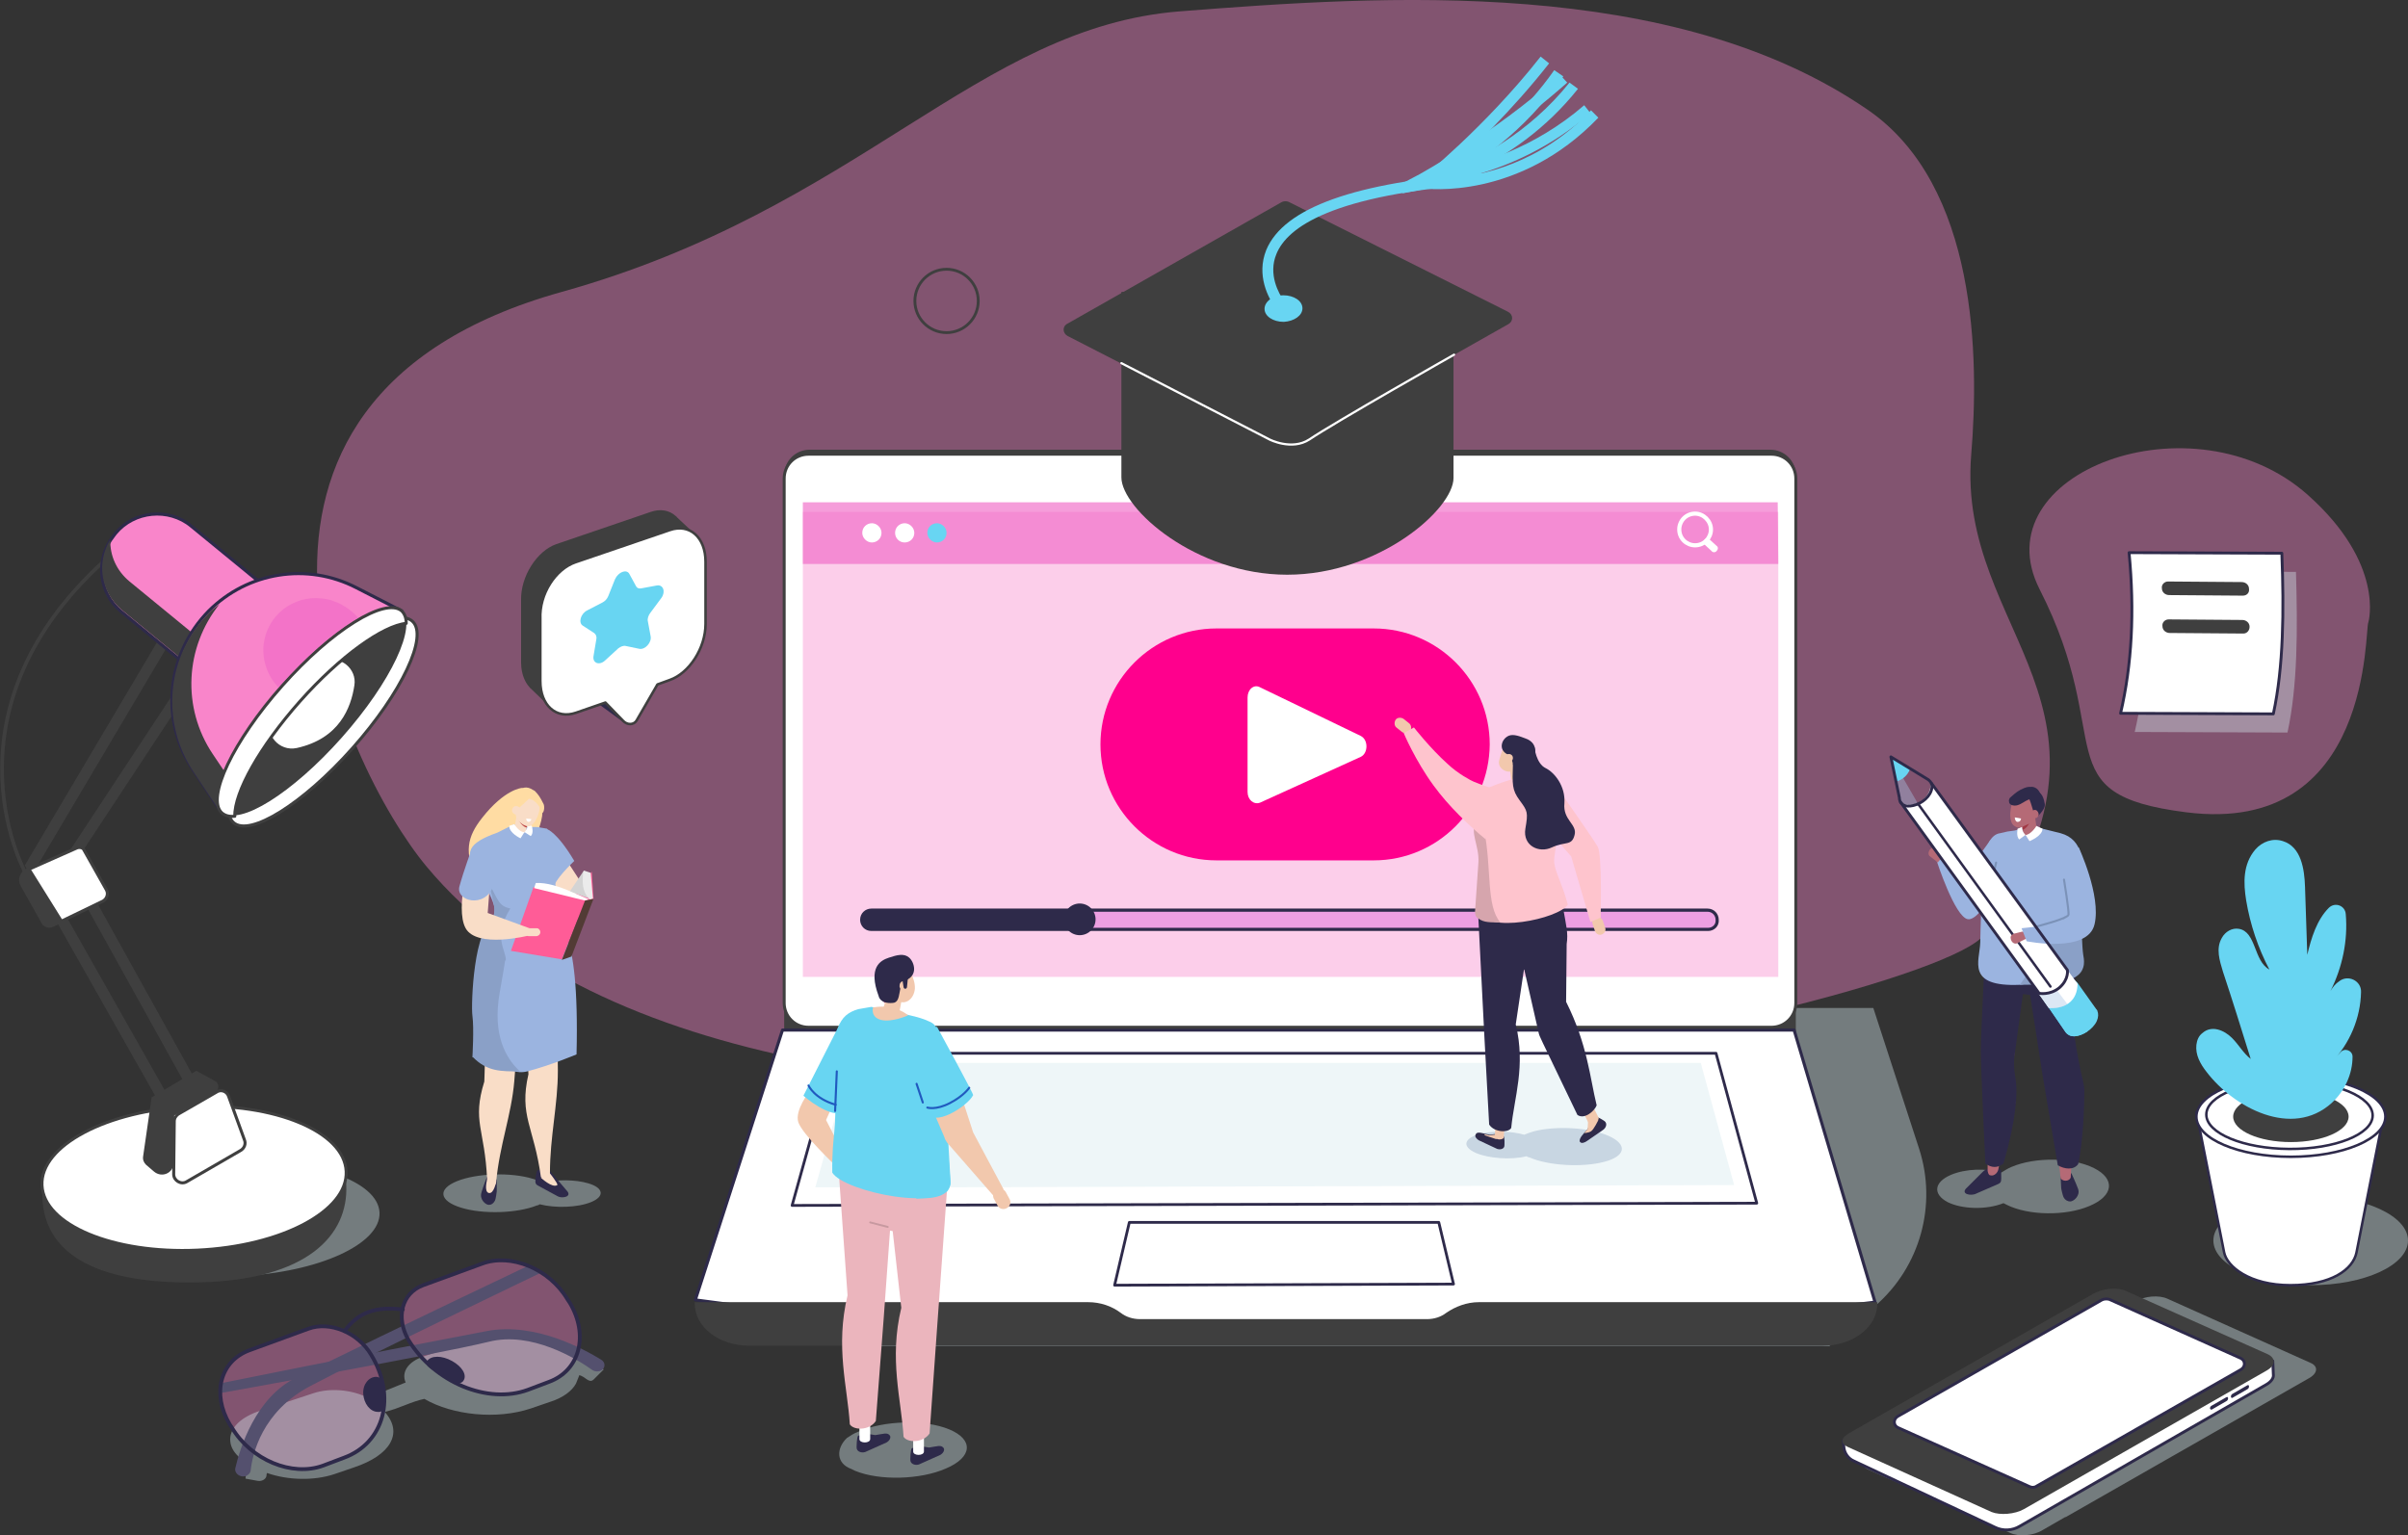 <?xml version="1.0" encoding="utf-8"?>
<!-- Generator: Adobe Illustrator 27.0.1, SVG Export Plug-In . SVG Version: 6.00 Build 0)  -->
<svg version="1.1" id="Calque_1" xmlns="http://www.w3.org/2000/svg" xmlns:xlink="http://www.w3.org/1999/xlink" x="0px" y="0px"
	 viewBox="0 0 425.6 271.4" style="enable-background:new 0 0 425.6 271.4;" xml:space="preserve">
<rect x="0" y="0" width="425.6" height="271.4" fill="#333333" stroke="none"/>
<style type="text/css">
	.st0{opacity:0.4;fill:#F985CA;enable-background:new    ;}
	.st1{fill:#F9DDC7;}
	.st2{fill:#FFDCA3;}
	.st3{opacity:0.4;fill:#D6E9ED;enable-background:new    ;}
	.st4{fill:#2E2A4A;}
	.st5{fill:#9BB4E0;}
	.st6{fill:#8AA0C7;}
	.st7{fill:#BA4141;}
	.st8{fill:#FFFFFF;}
	.st9{fill:#FF5C97;}
	.st10{fill:#D4D4D4;}
	.st11{fill:#EBEBEB;}
	.st12{fill:#523B35;}
	.st13{fill:#FFFFFF;stroke:#2E2A4A;stroke-width:0.505;stroke-linecap:round;stroke-linejoin:round;stroke-miterlimit:10;}
	.st14{fill:#3F3F3F;}
	.st15{fill:#FFFFFF;stroke:#3F3F3F;stroke-width:0.514;stroke-linecap:round;stroke-linejoin:round;stroke-miterlimit:9.999;}
	.st16{fill:none;stroke:#3F3F3F;stroke-width:0.648;stroke-miterlimit:10;}
	.st17{fill:#FFFFFF;stroke:#3F3F3F;stroke-width:0.536;stroke-linecap:round;stroke-linejoin:round;stroke-miterlimit:10;}
	.st18{fill:none;stroke:#3F3F3F;stroke-width:1.944;stroke-miterlimit:10;}
	.st19{fill:#F985CA;stroke:#2E2A4A;stroke-width:0.56;stroke-linecap:round;stroke-linejoin:round;stroke-miterlimit:10;}
	.st20{fill:#FFFFFF;stroke:#3F3F3F;stroke-width:0.536;stroke-linecap:round;stroke-linejoin:round;stroke-miterlimit:10;}
	.st21{opacity:0.66;fill:#EF6AC7;enable-background:new    ;}
	.st22{fill:#FFFFFF;stroke:#2E2A4A;stroke-width:0.542;stroke-linecap:round;stroke-linejoin:round;stroke-miterlimit:10;}
	.st23{fill:#FFFFFF;stroke:#3F3F3F;stroke-width:0.523;stroke-linecap:round;stroke-linejoin:round;stroke-miterlimit:10;}
	.st24{fill:#FFFFFF;stroke:#2E2A4A;stroke-width:0.49;stroke-linecap:round;stroke-linejoin:round;stroke-miterlimit:10;}
	.st25{fill:none;stroke:#FFFFFF;stroke-width:0.734;stroke-miterlimit:10;}
	.st26{fill:#68D5F2;}
	.st27{fill:#FF008D;}
	.st28{fill:#ED9FE2;stroke:#2E2A4A;stroke-width:0.56;stroke-linecap:round;stroke-linejoin:round;stroke-miterlimit:10;}
	.st29{fill:#FFFFFF;stroke:#2E2A4A;stroke-width:0.509;stroke-linecap:round;stroke-linejoin:round;stroke-miterlimit:10;}
	.st30{fill:#FFFFFF;stroke:#2E2A4A;stroke-width:0.51;stroke-linecap:round;stroke-linejoin:round;stroke-miterlimit:10;}
	.st31{fill:none;stroke:#3F3F3F;stroke-width:0.501;stroke-linecap:round;stroke-linejoin:round;stroke-miterlimit:10;}
	.st32{fill:#FFFFFF;stroke:#3F3F3F;stroke-width:0.451;stroke-linecap:round;stroke-linejoin:round;stroke-miterlimit:10;}
	.st33{fill:#EBB5BD;}
	.st34{fill:#F2C8AD;}
	.st35{fill:#DE4B7A;}
	.st36{fill:none;stroke:#205ABF;stroke-width:0.367;stroke-linecap:round;stroke-linejoin:round;stroke-miterlimit:10;}
	.st37{opacity:0.4;fill:#8EA6C2;enable-background:new    ;}
	.st38{fill:#FEC4CD;}
	.st39{fill:#D6A5AD;}
	.st40{fill:#B56A76;}
	.st41{fill:#A13844;}
	.st42{fill:none;stroke:#7B92B8;stroke-width:0.367;stroke-linecap:round;stroke-linejoin:round;stroke-miterlimit:10;}
	.st43{opacity:0.4;fill:#A8C4E5;enable-background:new    ;}
	.st44{fill:none;stroke:#2E2A4A;stroke-width:0.505;stroke-linecap:round;stroke-linejoin:round;stroke-miterlimit:10;}
	.st45{fill:#FFFFFF;stroke:#2E2A4A;stroke-width:0.441;stroke-linecap:round;stroke-linejoin:round;stroke-miterlimit:10;}
	.st46{fill:#FFFFFF;stroke:#2E2A4A;stroke-width:0.441;stroke-linecap:round;stroke-linejoin:round;stroke-miterlimit:10;}
	.st47{fill:#54506E;}
	.st48{fill:none;stroke:#2E2A4A;stroke-width:0.674;stroke-linecap:round;stroke-linejoin:round;stroke-miterlimit:10;}
	.st49{fill:none;stroke:#FFFFFF;stroke-width:0.391;stroke-linecap:round;stroke-linejoin:round;stroke-miterlimit:10;}
	.st50{fill:none;stroke:#2E2A4A;stroke-width:0.441;stroke-linecap:round;stroke-linejoin:round;stroke-miterlimit:10;}
	.st51{fill:none;stroke:#C799A0;stroke-width:0.337;stroke-linecap:round;stroke-linejoin:round;stroke-miterlimit:10;}
</style>
<g>
	<path class="st0" d="M418.6,110c-0.7,1,0.9,37.8-32.2,33.6c-25.3-3.2-12.2-12.5-25.9-39.4c-10.5-20.6,27.2-34.7,47.4-16.7
		C421.6,99.7,418.6,110,418.6,110z"/>
	<path class="st0" d="M75.4,153.2C60.6,135.4,30.7,70.7,99.3,51.6C152,36.9,172.7,4.8,208.6,2s87-6.3,121.5,17.4
		c19.5,13.4,19.7,44.1,18.3,61c-2.6,31.7,30.9,44.5,2.2,84.9C341.6,178,135.9,225.8,75.4,153.2z"/>
	<g>
		<path class="st1" d="M93.4,152.7c-1.8-1.8,0.2-3.1,0.2-3.1l3.8-0.7c1.4,0.8,3.3,4.1,5.1,6.8c0.6,0.6,0.3,2.5,1.1,2.5v2.7
			c-2.5,1-3.7-2.5-4.2-2.8C99.4,158.1,95.6,154.9,93.4,152.7z"/>
		<path class="st2" d="M92.2,139.3c0,0-3,0.2-7,5.3c-2.6,3.3-3.3,6.1-0.8,11.1c1.2,2.3,8.1-3.6,8.1-3.6s4.3-7,3.2-9.7
			C94.8,139.8,92.2,139.3,92.2,139.3z"/>
		<path class="st3" d="M80.8,208.8c3.5-1.4,9.5-1.6,13.4-0.4c0.7,0.2,1.2,0.4,1.7,0.7c2.5-0.6,5.8-0.6,8.1,0.1
			c2.7,0.8,2.9,2.3,0.5,3.3s-6.4,1.1-9.1,0.4c-0.2,0.1-0.3,0.2-0.5,0.2c-3.5,1.4-9.5,1.6-13.4,0.4C77.6,212.3,77.3,210.2,80.8,208.8
			z"/>
		<path class="st4" d="M87.8,208.5v2.1c0,0.2-0.2,1.4-0.3,1.6c-0.3,0.6-0.7,0.8-1.1,0.8c-0.6,0-1.7-1-1.3-2.2c0.3-1.1,1-2.8,1-2.8
			C86.9,208.4,87.2,208.5,87.8,208.5z"/>
		<path class="st4" d="M100.1,210.4l-2.9-3.4c-0.4-0.2-1.3-0.3-1.9-0.2c-0.3,0.1-0.5,0.2-0.5,0.6l-0.1,0.6c-0.1,0.9-0.2,1.3,0.4,1.6
			l3.5,1.9C99.3,211.9,101.3,211.6,100.1,210.4z"/>
		<path class="st1" d="M97.1,207.3c0,0,1.6,2,1.4,2.2c-0.9,0.6-2.9-1.3-2.9-1.3S96.7,207.2,97.1,207.3z"/>
		<path class="st1" d="M95.6,208.1c0.8,0,1.5,0.4,1.6-0.7c0-6.5,1.4-12,1.4-18.1c0-6.8-0.5-6.9-0.6-17.4l-6.3,1
			c1.2,7.5,1.7,17,1.7,17C91.7,197.3,94.4,199.2,95.6,208.1z"/>
		<path class="st1" d="M86.1,208.6c0.5,1.2,1.4,1.5,1.6,0.3c0.6-6.5,2.7-11.8,3.2-17.8c0.6-6.8,0.1-7,1-17.4l-6.4,0.4
			c0.5,7.6,0.1,17.1,0.1,17.1C83.4,198.3,85.7,199.5,86.1,208.6z"/>
		<path class="st5" d="M98.2,163.4c0,0,4.3-1,3.7,23c0,0-4.5,1.9-8.7,3c-3.9,1-6.5-3.6-9.7-2.5c0,0,2-4.6,1.7-6.7
			s-1.6-14.7,1.9-15.1C90.7,164.6,98.2,163.4,98.2,163.4z"/>
		<path class="st6" d="M83.5,186.8c0,0,0.3-5,0-7.2c-0.3-2.1,0.3-16.2,3.8-16.6c0.8-0.1,1.6,1.6,2.7,1.5c-0.2,2.1-0.7,5.5-1.7,11.1
			c-1.3,7.5,1.2,11.6,3.6,13.8C88.6,189.4,86.1,189.5,83.5,186.8z"/>
		<path class="st5" d="M95.5,146.3c-0.3-0.1-0.6-0.1-1-0.1c-1.5,0.1-3.6-0.5-3.8-0.4l-2.8,1.4c-5.4,1.9-5.5,3.5-4,6.3
			c0,0,3.3,5,3.5,7.1c0.1,1.8-1.4,4.7-1.7,5.3c-0.4,0.8,2.3,5.4,9.3,4.4c5.5-0.9,4.8-3.1,4.6-6.2c-0.1-1.9-1.5-7-1.5-8.5
			s1.1-2.7,0.2-5.1s-1.6-4-1.6-4L95.5,146.3z"/>
		<path class="st1" d="M92,147.3l0.1-0.1c0.4,0.1,0.8,0,0.9-0.4l0.4-2.5c0.1-0.4-0.2-0.9-0.7-1h-0.1c-0.4-0.1-1.1,0-1.2,0.5
			l-0.5,2.6C90.8,146.8,91.5,147.2,92,147.3z"/>
		<path class="st7" d="M93.2,145.6c0,0-1.1,0-1.8-1.1c0,0,0.7,1.6,1.7,1.8L93.2,145.6z"/>
		<path class="st6" d="M85.7,166c0.3-0.6,1.8-3.5,1.7-5.3c-0.1-1.2-0.7-3.4-1.2-5c1.8,3.3,1.9,4.5,4,4.9c-3.2,5.2-0.7,7.3-0.8,9.2
			C84,169.7,85.3,166.7,85.7,166z"/>
		<g>
			<g>
				<path class="st8" d="M93.3,145.8L94,146c0,0,0.4,1.3-0.2,1.8l-1.1-0.7C92.7,147.1,93.3,146.5,93.3,145.8z"/>
			</g>
		</g>
		<path class="st8" d="M92.7,147.1l-0.7,1.1c0,0-2-0.9-2-2.2l0.9-0.3C90.9,145.7,91.8,147.2,92.7,147.1z"/>
		<path class="st1" d="M87.7,208.9c0,0-0.4,2.2-1.3,2s-0.3-2.4-0.3-2.4L87.7,208.9z"/>
		<path class="st5" d="M96.7,146.6c0,0,1.7,0.4,4.8,5.6c0,0-3.9,3.7-3.5,4.7l-2.1-3.3L96.7,146.6z"/>
		<g>
			<polygon class="st9" points="97.8,163.6 98.3,167.4 104.9,158.9 104.6,154.1 			"/>
			<g>
				<g>
					<path class="st10" d="M103.2,153.9l-2.5,3.7l3.3,1.2c0,0-0.6-1.3-0.6-1.4C103.4,157.4,103.2,153.9,103.2,153.9z"/>
				</g>
			</g>
			<polygon class="st9" points="90.3,168.1 99.3,169.6 103.5,159 94.3,156.8 			"/>
			<g>
				<g>
					<path class="st8" d="M94.4,157l0.3-0.9c1.9-0.1,4.2,0.6,6.6,1.7c2.4,1,2.8,1.2,2.8,1.2l-0.7,0.2L94.4,157z"/>
				</g>
			</g>
			<g>
				<g>
					<path class="st11" d="M103,155.9c0-0.8,0-1.6,0.2-2l1.2,0.4l0.4,4.6l-0.6,0.1l0,0C103.4,158.2,103,157,103,155.9z"/>
				</g>
			</g>
			<polygon class="st12" points="103.4,159.2 104.9,158.9 101,169.1 99.3,169.7 			"/>
		</g>
		<path class="st1" d="M95.5,164.8L95.5,164.8c0,0.4-0.4,0.7-0.7,0.7h-1.3c-0.4,0-0.6-0.3-0.6-0.7l0,0c0-0.4,0.4-0.7,0.7-0.7h1.3
			C95.2,164.1,95.5,164.4,95.5,164.8z"/>
		<path class="st1" d="M83.3,150.7c0,0-3,9.8-1,13.4s11.1,1.3,11.1,1.3l0.2-1.3l-7.4-2.7l0.7-9.2L83.3,150.7z"/>
		<path class="st5" d="M83.4,150c0,0-1.5,4.1-2.2,6.7s4.5,4,6-0.1s0.8-5.4,0.8-5.4L83.4,150z"/>
		<path class="st1" d="M92.7,140.2c0.6-0.4,1.2-0.3,1.6,0.3c0.6,0,1.1,0.6,1.1,1.6c0.1,1.4-0.6,3.2-1.5,3.8c-0.4,0.3-0.8,0.2-1.2,0
			c-0.3-0.1-0.6-0.4-0.9-0.6c-0.9-0.9-0.6-1.6-0.6-2.5C91.1,141.4,91.7,140.9,92.7,140.2z"/>
		<path class="st2" d="M93.6,141.1c-0.9,0.9-3.1,2.8-3.3,3.1c0,0-1.8-0.7-0.3-3.1c1.9-2.9,3.4-0.4,3.4-0.4L93.6,141.1z"/>
		<path class="st2" d="M92.2,141c1.4,0.1,2.6,0.2,3.7,2.7c0.3-0.2,0.4-1.3,0.1-1.7c-0.5-1-0.8-1.5-1.5-2.2l-0.2-0.1
			c-1.2-0.8-2.1-0.6-3.1,0.5c-0.1,0.1-0.6,0.5-0.6,0.6l0.5,0.1C90.7,141.5,91.6,140.5,92.2,141z"/>
		<g>
			<g>
				<path class="st8" d="M93.4,145.3L93.4,145.3c0.2,0,0.5-0.2,0.5-0.5l-0.9-0.1C93,145,93.2,145.3,93.4,145.3z"/>
			</g>
		</g>
		<path class="st1" d="M90.6,142.9c-0.2,0.3-0.1,0.8,0.3,1c0.3,0.2,0.8,0.1,1-0.3c0.2-0.3,0.1-0.8-0.3-1S90.8,142.5,90.6,142.9z"/>
	</g>
	<path class="st3" d="M404.3,129.5l-27-0.1c2-8.6,2.5-18,1.5-28.4l27,0.1C406.1,111.4,406.1,121.2,404.3,129.5z"/>
	<path class="st13" d="M401.8,126.2l-27-0.1c2-8.6,2.5-18,1.5-28.4l27,0.1C403.7,108,403.6,117.9,401.8,126.2z"/>
	<path class="st14" d="M396.4,105.3l-13-0.1c-0.7,0-1.3-0.5-1.3-1.2l0,0c-0.1-0.6,0.4-1.2,1.1-1.2l13,0.1c0.7,0,1.3,0.5,1.3,1.2l0,0
		C397.6,104.8,397.1,105.3,396.4,105.3z"/>
	<path class="st14" d="M396.5,112l-13-0.1c-0.7,0-1.3-0.5-1.3-1.2l0,0c-0.1-0.6,0.4-1.2,1.1-1.2l13,0.1c0.7,0,1.3,0.5,1.3,1.2l0,0
		C397.6,111.5,397.1,112,396.5,112z"/>
	<g>
		
			<ellipse transform="matrix(0.999 -4.585957e-02 4.585957e-02 0.999 -9.838 2.147)" class="st3" cx="41.9" cy="215.5" rx="25.2" ry="10.1"/>
		<path class="st14" d="M7.5,211.9c0.4,8.8,8,15.2,27.6,14.8c19.3-0.4,26.5-8.4,26.1-17.2c-0.4-8.8-13.3-11.6-28.1-10.9
			C18.4,199.2,7.1,203,7.5,211.9z"/>
		
			<ellipse transform="matrix(0.999 -4.585720e-02 4.585720e-02 0.999 -9.515 1.79)" class="st15" cx="34.3" cy="208.3" rx="26.9" ry="12.7"/>
		<g>
			<path class="st16" d="M4.4,154.1c0,0-16.5-30.1,17.2-57.7"/>
			<path class="st17" d="M40.4,193.8l2.8,7.7c0.3,0.7,0,1.5-0.7,1.9l-9.5,5.5c-1,0.6-2.3-0.2-2.3-1.3l0.1-9.4c0-0.5,0.3-1,0.8-1.3
				l6.6-3.8C39,192.5,40.1,192.9,40.4,193.8z"/>
			<path class="st14" d="M38,191.1l-3.3-1.8l-7.9,4.7l-1.5,10.4c-0.1,0.6,0.1,1.1,0.5,1.5l1.4,1.2c1.4,1.2,3.5,0.3,3.5-1.6l0.1-8.3
				L38,193C38.8,192.7,38.8,191.5,38,191.1z"/>
			<polyline class="st18" points="40.9,108.8 12.1,152.5 34.3,192.5 			"/>
			<polyline class="st18" points="32.1,108.1 5.5,153 29.5,195.4 			"/>
			<path class="st19" d="M21.4,108.1l15,12.3c4,3.3,10.1,2.7,13.4-1.3l0.3-0.4c3.3-4,2.7-10.1-1.3-13.4L33.8,93
				c-4-3.3-10.1-2.7-13.4,1.3l-0.3,0.4C16.8,98.8,17.4,104.8,21.4,108.1z"/>
			<path class="st14" d="M51.6,113.4l-0.3,0.4c-3.3,4-9.3,4.6-13.4,1.3l-15-12.3c-2.3-1.9-3.5-4.6-3.4-7.4c-2.5,4-1.7,9.3,2,12.4
				l15,12.3c4,3.3,10.1,2.7,13.4-1.3l0.3-0.4c1.4-1.7,2.1-3.9,2.2-6C52.1,112.8,51.9,113.1,51.6,113.4z"/>
			<ellipse transform="matrix(0.664 -0.748 0.748 0.664 -76.297 85.459)" class="st20" cx="57" cy="127.7" rx="23.8" ry="7"/>
			<path class="st19" d="M39,143.4l-4.8-7.2c-6-8.8-4.8-20.6,2.7-28.2l0,0c6.9-6.9,17.4-8.6,26.1-4.1l8,4.1L39,143.4z"/>
			<path class="st14" d="M36.9,108.4L36.9,108.4c0.6-0.6,1.2-1.1,1.9-1.6c-6.1,7.6-6.7,18.3-1.2,26.5l4.7,7l-3.2,3.5l-4.8-7.2
				C28.3,127.7,29.4,115.9,36.9,108.4z"/>
			
				<ellipse transform="matrix(0.664 -0.748 0.748 0.664 -75.514 83.43)" class="st14" cx="55.1" cy="125.8" rx="23.8" ry="7"/>
			<path class="st17" d="M62.9,121.2c-0.6,4-2.7,9.6-10.4,11.3c-3.3,0.7-6.1-2.5-4.9-5.7c1.7-4.2,5.7-8.7,9.7-10.2
				C60.3,115.5,63.4,118.1,62.9,121.2z"/>
			<path class="st17" d="M49.9,121.2c8.7-9.8,18.2-15.7,21.1-13.2c0.5,0.5,0.8,1.2,0.8,2.2C67.7,110.6,60.1,116,53,124
				s-11.6,16.1-11.5,20.3c-1,0.1-1.7-0.1-2.3-0.6C36.4,141.1,41.2,131,49.9,121.2z"/>
			<path class="st17" d="M13.6,149.9l-8.8,3.9c-1,0.5-1.5,1.7-0.9,2.7l3.7,6.6c0.3,0.6,1.1,0.8,1.7,0.5l8.9-4.3c0.7-0.4,1-1.3,0.6-2
				l-4-7.1C14.7,149.9,14.1,149.7,13.6,149.9z"/>
			<path class="st14" d="M5.4,153.6l-1,0.5c-0.8,0.4-1,1.3-0.6,2.1l3.9,6.9c0.4,0.6,1.2,0.9,1.8,0.6l1.7-0.8L5.4,153.6z"/>
			<path class="st21" d="M63.3,109.2c-1.5-1.7-3.9-3.2-6.4-3.4c-5.1-0.6-9.7,3-10.3,8.1c-0.3,2.9,0.7,5.6,2.6,7.6
				C53.8,116.6,57.3,112.9,63.3,109.2z"/>
		</g>
	</g>
	<path class="st3" d="M331.5,230.8l-8.2,7.2H155.4L140,178.2h191.1l8.1,24.9C342.4,213,339.4,223.9,331.5,230.8z"/>
	<path class="st14" d="M312.9,189.4H143.1c-2.5,0-4.5-2-4.5-4.5V84c0-2.5,2-4.5,4.5-4.5h169.8c2.5,0,4.5,2,4.5,4.5v100.9
		C317.4,187.4,315.4,189.4,312.9,189.4z"/>
	<polygon class="st22" points="331.4,230.2 270.1,237.5 181.2,237.5 122.9,229.8 138.3,182.1 317.1,182.1 	"/>
	<path class="st23" d="M313.1,181.6H142.9c-2.4,0-4.3-1.9-4.3-4.3V84.6c0-2.4,1.9-4.3,4.3-4.3h170.2c2.4,0,4.3,1.9,4.3,4.3v92.7
		C317.4,179.7,315.5,181.6,313.1,181.6z"/>
	<rect x="141.9" y="90.5" class="st0" width="172.4" height="82.2"/>
	<polygon class="st21" points="314.3,99.7 141.9,99.7 141.9,88.8 314.2,88.8 	"/>
	<path class="st4" d="M229.7,85.3c0,0.9-0.8,1.6-1.7,1.6s-1.7-0.7-1.7-1.6c0-0.9,0.8-1.6,1.7-1.6S229.7,84.4,229.7,85.3z"/>
	<polygon class="st24" points="310.5,212.7 140,213.1 147.5,186.2 303.3,186.2 	"/>
	<polygon class="st3" points="306.5,209.5 300.6,187.9 277.7,187.9 173.2,187.9 150.3,187.9 144.1,209.9 167.1,209.9 167,209.9 	"/>
	<polygon class="st24" points="256.9,227 197,227.2 199.6,216.1 254.3,216.1 	"/>
	<path class="st14" d="M261.4,230.2c-2.2,0-4.2,0.8-5.8,1.9c-0.9,0.7-2.1,1.1-3.4,1.1h-50.7c-1.3,0-2.5-0.4-3.4-1.1
		c-1.6-1.2-3.6-1.9-5.8-1.9h-69.5v0.3c0,4.1,4.3,7.4,9.6,7.4h189.8c5.3,0,9.6-3.3,9.6-7.4v-0.3H261.4z"/>
	<g>
		<path class="st25" d="M302.4,93.6c0,1.5-1.2,2.8-2.8,2.8c-1.5,0-2.8-1.2-2.8-2.8c0-1.5,1.2-2.8,2.8-2.8
			C301.1,90.8,302.4,92.1,302.4,93.6z"/>
		<path class="st8" d="M303.4,97.4L303.4,97.4c-0.2,0.3-0.7,0.3-0.9,0l-1.2-1.1c-0.3-0.2-0.3-0.7,0-0.9l0,0c0.2-0.3,0.7-0.3,0.9,0
			l1.2,1.1C303.7,96.7,303.7,97.1,303.4,97.4z"/>
	</g>
	<path class="st8" d="M155.8,94.2c0,1-0.8,1.7-1.7,1.7s-1.7-0.8-1.7-1.7c0-1,0.8-1.7,1.7-1.7S155.8,93.3,155.8,94.2z"/>
	<path class="st8" d="M161.6,94.2c0,1-0.8,1.7-1.7,1.7c-1,0-1.7-0.8-1.7-1.7c0-1,0.8-1.7,1.7-1.7S161.6,93.3,161.6,94.2z"/>
	<path class="st26" d="M167.3,94.2c0,1-0.8,1.7-1.7,1.7s-1.7-0.8-1.7-1.7c0-1,0.8-1.7,1.7-1.7S167.3,93.3,167.3,94.2z"/>
	<path class="st27" d="M242.8,152.1H215c-11.3,0-20.5-9.2-20.5-20.5l0,0c0-11.3,9.2-20.5,20.5-20.5h27.8c11.3,0,20.5,9.2,20.5,20.5
		l0,0C263.2,142.9,254.1,152.1,242.8,152.1z"/>
	<path class="st8" d="M220.5,140v-16.7c0-1.4,1.1-2.4,2.2-1.8l17.8,8.6c1.4,0.7,1.3,3.1,0,3.7l-17.8,8.1
		C221.6,142.3,220.5,141.4,220.5,140z"/>
	<path class="st28" d="M301.9,164.3H154c-1,0-1.7-0.8-1.7-1.7l0,0c0-1,0.8-1.7,1.7-1.7h147.8c1,0,1.7,0.8,1.7,1.7l0,0
		C303.6,163.6,302.8,164.3,301.9,164.3z"/>
	<path class="st4" d="M190.8,164.3H154c-1,0-1.7-0.8-1.7-1.7l0,0c0-1,0.8-1.7,1.7-1.7h36.8V164.3z"/>
	
		<ellipse transform="matrix(0.923 -0.385 0.385 0.923 -47.876 85.904)" class="st4" cx="190.8" cy="162.6" rx="2.8" ry="2.8"/>
	<g>
		<path class="st3" d="M408.3,240.9l-25.2-11.3c-1.5-0.7-4.1-0.5-5.7,0.5l-4,2.3c0,0,0,0-0.1,0l-42.9,24.5c-1.6,0.9-1.7,2.2-0.2,2.9
			l25.1,11.2c1.5,0.7,4.1,0.5,5.7-0.5l4-2.3c0,0,0,0,0.1,0l42.9-24.5C409.7,242.8,409.8,241.5,408.3,240.9z"/>
		<path class="st29" d="M398.6,240.9l-22.9-10.2c-1.5-0.7-4-0.5-5.7,0.5l-16,26.6l0.5,7.4c-2.3-1.5-5.2-3.3-5.5-3.4
			c-0.5-0.1-23.2-7.1-23.2-7.1l0.1,1.2c0.1,1,0.8,2,1.8,2.4l24.9,11.7c1.4,0.7,3.1,0.6,4.4-0.2l43.5-25c0.9-0.5,1.4-1.2,1.3-1.8
			l-0.1-2.4L398.6,240.9z"/>
		<path class="st14" d="M352,267.3l-25.4-11.5c-1.5-0.7-1.2-1.7,0.5-2.6l42.9-24.5c1.6-0.9,4.2-1.2,5.7-0.5l25.1,11.2
			c1.5,0.7,1.4,2-0.2,2.9l-42.9,24.5C356.1,267.7,353.5,267.9,352,267.3z"/>
		<path class="st4" d="M390.9,249.2l2.6-1.5c0.2-0.1,0.3-0.3,0.3-0.5l0,0c0-0.2-0.1-0.3-0.3-0.2l-2.6,1.5c-0.2,0.1-0.3,0.3-0.3,0.5
			l0,0C390.7,249.2,390.8,249.2,390.9,249.2z"/>
		<path class="st4" d="M394.6,247.1l2.6-1.5c0.2-0.1,0.3-0.3,0.3-0.5l0,0c0-0.2-0.1-0.3-0.3-0.2l-2.6,1.5c-0.2,0.1-0.3,0.3-0.3,0.5
			l0,0C394.3,247.1,394.5,247.2,394.6,247.1z"/>
		<path class="st30" d="M371.5,229.8l-36.1,20.6c-0.8,0.5-0.8,1.6,0.1,2l23.2,10.4c0.4,0.2,0.9,0.2,1.3-0.1l36.1-20.6
			c0.8-0.5,0.8-1.6-0.1-2l-23.2-10.4C372.4,229.6,371.9,229.6,371.5,229.8z"/>
	</g>
	<ellipse class="st31" cx="167.3" cy="53.2" rx="5.6" ry="5.6"/>
	<g>
		<path class="st14" d="M98.3,96.2l16.7-5.7c1.7-0.6,3.3-0.3,4.4,0.7l0,0l0,0c0.1,0.1,0.2,0.1,0.2,0.2l3.3,3.1l-1.6,1.9V107
			c0,4.3-2.9,8.7-6.3,9.9l-16.5,5.7l-1.7,2l-2.7-2.6l0,0c-1.2-1-2-2.7-2-4.9v-11C92,101.9,94.9,97.4,98.3,96.2z"/>
		<path class="st4" d="M99.2,122.8v-14c0-0.8,0.5-1.5,1.1-1.8l17.4-6c0.2-0.1,0.4-0.1,0.6,0l0,0l2.1,1.5l-1.6,4.7v8.8
			c0,0.8-0.5,1.5-1.1,1.8l-2.8,1l-4.8,8.8l-6.3-4.6l-0.8-0.1l-1.1,2.4l-2.1-1.5l0,0C99.4,123.7,99.2,123.3,99.2,122.8z"/>
		<path class="st32" d="M101.7,99.4l16.7-5.7c3.5-1.2,6.3,1.3,6.3,5.6v11c0,4.3-2.9,8.7-6.3,9.9l-2.2,0.8l-3.7,6.4
			c-0.5,0.8-1.7,0.8-2.4,0l-3.1-3.2l-5.2,1.8c-3.5,1.2-6.3-1.3-6.3-5.6v-11C95.3,105,98.2,100.6,101.7,99.4z"/>
		<path class="st26" d="M111.2,101.4l1.2,2.2c0.2,0.4,0.6,0.5,1,0.4l2.7-0.5c1.1-0.2,1.6,1.1,0.8,2.2l-2,2.7c-0.3,0.4-0.5,1-0.4,1.4
			l0.5,2.7c0.2,1.1-1,2.4-2,2.2l-2.4-0.5c-0.4-0.1-0.9,0.1-1.3,0.4l-2.4,2.2c-1,0.9-2.2,0.4-2-0.8l0.5-3c0.1-0.5-0.1-0.9-0.4-1.1
			l-2-1.3c-0.8-0.5-0.4-2.1,0.8-2.7l2.7-1.4c0.4-0.2,0.8-0.6,1-1.1l1.2-3C109.3,101.1,110.7,100.6,111.2,101.4z"/>
	</g>
	<g>
		<path class="st3" d="M167.8,252.7c-4.3-1.8-11.6-1.6-16.1,0.4c-0.8,0.3-1.4,0.7-2,1.1c-1.9,1.8-2,4.5,0.8,5.5
			c0.2,0.1,0.4,0.2,0.6,0.3c4.3,1.8,11.6,1.6,16.1-0.4C171.9,257.6,172.1,254.5,167.8,252.7z"/>
		<path class="st4" d="M152.8,253.4l1.9,0.3c1.4-0.2,2.1-0.5,2.5,0l0.1,0.1c0.2,0.4-0.1,0.9-0.6,1.2l-3.8,1.7
			c-0.7,0.2-1.5-0.1-1.5-0.8c0,0,0-2,0.3-2.1C152.5,253.7,152.2,253.6,152.8,253.4z"/>
		<path class="st8" d="M153.8,254.4c0,0.8-1.9,0.8-1.9,0v-2.7h1.9V254.4z"/>
		<path class="st33" d="M154.8,251.2c-1.1,1.7-3.9,1.7-4.6,0.6c-0.4-6.6-2.6-13.7-0.4-22.8l-1.7-23.8l10.2-1.5l-2.1,29.2
			L154.8,251.2z"/>
		<path class="st34" d="M147.5,205.9c0,0-5.7-5.4-6.4-7.5s2-5.5,2-5.5l4.3,2L146,198l3.5,6.8L147.5,205.9z"/>
		<polygon class="st33" points="152.1,216.6 161.4,218.3 162.3,209.8 153,208.2 		"/>
		<path class="st4" d="M162.3,255.6l1.9,0.3c1.4-0.2,2.1-0.5,2.5,0l0.1,0.1c0.2,0.4-0.1,0.9-0.6,1.2l-3.8,1.7
			c-0.7,0.2-1.5-0.1-1.5-0.8c0,0,0-2,0.3-2.1C162,255.9,161.7,255.8,162.3,255.6z"/>
		<path class="st8" d="M163.3,256.6c0,0.8-1.9,0.8-1.9,0v-2.7h1.9V256.6z"/>
		<path class="st33" d="M164.3,253.4c-1.1,1.7-3.9,1.7-4.6,0.6c-0.4-6.6-2.6-13.7-0.4-22.8l-3.1-27.6l11.5,2.3l-2.1,29.2
			L164.3,253.4z"/>
		<path class="st35" d="M159.3,175.5c0,2-1.1,2.9-2.5,2.1s-1.8-3.3-1.9-5.3c-0.1-0.9,0.5-2.8,1.9-1.9
			C158.1,171.2,159.3,173.5,159.3,175.5z"/>
		<path class="st34" d="M161.7,174.8c-0.2,2-1.9,3-3.2,2s-2.2-3.4-2-5.4s1.4-2.8,2.7-1.8C160.4,170.7,161.8,172.9,161.7,174.8z"/>
		<path class="st34" d="M156.8,180.6l-0.2-0.1c-0.6-0.2-1-1-0.7-1.6l1.2-3.8c0.2-0.7,0.9-1,1.5-0.8l0.2,0.1c0.6,0.2,1,1,0.7,1.6
			l-0.7,3.8C158.7,180.5,157.5,180.8,156.8,180.6z"/>
		<path class="st4" d="M155.3,176.1c0,0,0.2,1.4,2.5,1.2c1.7-0.1,0.7-3.3,2.3-4c2.2-0.9,1.5-3.2,0.6-4s-2.1-0.5-3.6,0
			S153.4,171,155.3,176.1z"/>
		<path class="st34" d="M160.6,174.3c0,0.5-0.4,0.8-0.9,0.8c-0.4,0-0.8-0.5-0.7-0.9c0-0.5,0.4-0.8,0.9-0.8
			C160.3,173.4,160.6,173.8,160.6,174.3z"/>
		<path class="st26" d="M147.1,207.3c-0.1-7,1-8.1,0.3-14.1c-0.6-11.5,0.9-13.8,4.3-14.8l2.3-0.4c0.7,0.1,1.4,0.4,2.2,0.6
			c3.1,0.6,6.1,1,8.3,2.1c2,1,1.2,3.7,1.4,6.3c1,7.4,1.8,18.5,2.1,22.2C167.3,214.5,149.2,210.7,147.1,207.3z"/>
		<path class="st26" d="M166.8,187.8l-1.7,2.2c-1.5,9.2,0,17.8-3.2,21.9c2.1-0.1,4,0,5.4-1.2c0.1,0,0.7-0.7,0.7-1.8L166.8,187.8z"/>
		<path class="st34" d="M154.3,178.1c0,0-0.5,1.7,1.4,2.2s4.8-0.8,4.8-0.8S158.3,177.4,154.3,178.1z"/>
		<path class="st4" d="M160,174.8L160,174.8c-0.1,0-0.3-0.1-0.3-0.3l-0.3-1.9c0-0.2,0.4,0,0.5,0l0,0c0.1,0,0.6-0.1,0.6,0l-0.2,1.9
			C160.3,174.6,160.2,174.8,160,174.8z"/>
		<path class="st34" d="M176.2,210.3L176.2,210.3c-0.6,0.3-0.8,0.9-0.6,1.5l0.7,1.3c0.3,0.6,1,0.8,1.6,0.5l0,0
			c0.6-0.3,0.8-0.9,0.6-1.5l-0.7-1.3C177.5,210.2,176.8,210,176.2,210.3z"/>
		<path class="st26" d="M148.5,180.9l-6.5,12.8c0,0,4.7,4.2,7.4,2.9c2.7-1.2,1.4-14.8,1.4-14.8L148.5,180.9z"/>
		<line class="st36" x1="147.6" y1="196.4" x2="147.9" y2="189.4"/>
		<path class="st36" d="M142.9,191.9c0,0,1,2.3,4.8,3.4"/>
		<path class="st34" d="M172,200.2l-3.9-12l-3.9,3.2l-1.2,0.5l3.9,9.1c0.1,0.4,0.3,0.7,0.5,1l8.2,9.4l1.8-1.1L172,200.2z"/>
		<path class="st26" d="M160.9,188.8l3,7.7c0.9,3,7.1-0.9,8.1-2.9c0.1-0.2-6.4-12.1-6.4-12.1S161.6,184.4,160.9,188.8z"/>
		<path class="st36" d="M163.9,195.8c0,0,1.5,0.5,4-0.8s3.4-2.7,3.4-2.7"/>
		<line class="st36" x1="163.1" y1="194.9" x2="162" y2="191.6"/>
	</g>
	<g>
		<g>
			<path class="st34" d="M249.2,129.3L249.2,129.3c-0.3,0.4-1,0.4-1.4,0.1l-1-0.8c-0.4-0.3-0.4-1-0.1-1.4l0,0c0.3-0.4,1-0.4,1.4-0.1
				l1,0.8C249.5,128.3,249.5,128.9,249.2,129.3z"/>
			<path class="st34" d="M282.1,162.2L282.1,162.2c0.5-0.2,1,0.1,1.2,0.6l0.4,1.2c0.2,0.5-0.1,1-0.6,1.2l0,0c-0.5,0.2-1-0.1-1.2-0.6
				l-0.4-1.2C281.3,162.9,281.6,162.4,282.1,162.2z"/>
			<path class="st37" d="M284.3,200.8c-3.4-1.5-9.4-1.8-13.2-0.8c-0.7,0.2-1.2,0.4-1.7,0.6c-2.4-0.7-5.8-0.7-8-0.1
				c-2.7,0.8-3,2.2-0.6,3.3c2.3,1,6.3,1.3,9,0.6c0.2,0.1,0.3,0.2,0.5,0.2c3.4,1.5,9.4,1.8,13.2,0.8
				C287.4,204.4,287.7,202.3,284.3,200.8z"/>
			<polygon class="st4" points="272.4,171 264.2,172.1 264.6,163.6 272.8,162.6 			"/>
			<path class="st4" d="M265,200.4l-1.7,0.2c-1.2-0.2-2-0.6-2.4-0.2l-0.1,0.2c-0.2,0.3,0.2,0.8,0.6,1l3.2,1.5c0.6,0.2,1.3,0,1.3-0.6
				c0,0,0.1-1.6-0.2-1.7C265.3,200.7,265.5,200.6,265,200.4z"/>
			<path class="st4" d="M281.3,198.1l-0.7,1.5c-0.8,0.9-1.5,1.6-1.4,2.2l0.1,0.1c0.2,0.3,0.8,0.1,1.2-0.2l2.9-2
				c0.5-0.4,0.7-1.1,0.2-1.5c0,0-1.3-0.9-1.5-0.7C281.7,198,281.7,197.7,281.3,198.1z"/>
			<path class="st34" d="M264.2,200.9c0,0.7,1.6,0.7,1.6,0.1l0.1-2.2l-1.6-0.1L264.2,200.9z"/>
			<path class="st4" d="M263.2,198.8c0.9,1.4,3.4,1.5,3.9,0.6c0.5-5.3,2.6-10.9,0.8-18.3l3.3-22.1l-10,1.5l1.2,23.6L263.2,198.8z"/>
			<path class="st34" d="M280.7,198.4c0.3,0.7,2.2-0.2,1.8-0.9l-1.1-2.2l-1.8,0.9L280.7,198.4z"/>
			<path class="st4" d="M278.8,197.1c1.3,0.9,3.1-0.8,3.4-1.7c-1.2-4.9-1.6-10.7-5.4-18.3l0.1-10.2c0.3-2-0.1-3.3-0.6-6.2l-8.7,2.8
				l4.4,19.3c0.1,0.4,0.6,1.3,0.7,1.6L278.8,197.1z"/>
			<path class="st35" d="M267,135.1c-0.2,1.6,0.7,2.4,2,1.9s1.8-2.4,2.1-4c0.1-0.8-0.1-2.3-1.4-1.7
				C268.4,131.8,267.2,133.5,267,135.1z"/>
			<path class="st34" d="M265,134.3c-0.5,1.5,1.4,2.6,2.6,1.9s2.2-2.5,2.3-4.1c0-1.6-1.5-2.4-2.7-1.7
				C265.9,131.1,265.3,133.2,265,134.3z"/>
			<path class="st34" d="M268.9,139.3h0.2c0.6-0.1,0.9-0.7,0.7-1.2L269,135c-0.1-0.5-0.7-0.9-1.3-0.8h-0.2c-0.6,0.1-0.9,0.7-0.7,1.2
				l0.4,3.1C267.3,139.1,268.3,139.4,268.9,139.3z"/>
			<path class="st4" d="M270.4,136c0,0,0,0.9-1.9,0.6c-1.5-0.2-0.7-2.5-2-3.2c-1.8-0.9-1-2.7-0.1-3.2c0.8-0.5,1.8-0.2,3.1,0.3
				C270.7,130.9,272.5,132,270.4,136z"/>
			<path class="st34" d="M266,134c0,0.4,0.3,0.7,0.7,0.7c0.4,0,0.7-0.3,0.7-0.7c0-0.4-0.3-0.7-0.7-0.7
				C266.3,133.3,266,133.6,266,134z"/>
			<path class="st38" d="M277.1,159.9c-1.1-4-2.2-5.6-2.4-7.4c-0.1-1.1,0.5-3.8,0.7-5.5c0.3-8.6,0.4-8.4-2.4-9.1l-1.9-0.3
				c-0.9-0.2-2.1-0.2-2.7-0.1c-2.5,0.5-5.8,1.9-7.6,2.8c-1.6,0.8,0.9,2.2,0.8,4.1c1,7.7,0.3,14,0.1,16.7
				C262.4,165.1,275.5,162.5,277.1,159.9z"/>
			<path class="st39" d="M260.9,145.1l1.4,1.6c1.4,6.9,0.3,13.4,2.9,16.4c-1.7-0.1-2.9,0.1-4-0.8c-0.1,0-0.5-0.3-0.5-1.1l0.6-8.7
				C261.5,149.5,259.7,147.2,260.9,145.1z"/>
			<path class="st38" d="M249.9,128.6l-1.8,1c0,0,2,4.8,5.3,9.3c2.7,3.7,6.3,7.1,9.2,9.5l0.2-1.1l0.7-8c0,0-1.8-0.6-3-1.1
				c-0.5-0.2-2.8-1.4-4.7-3.2C252.8,132.3,249.9,128.6,249.9,128.6z"/>
			<polygon class="st34" points="280.3,159.1 281.5,163 282.9,162.9 282.6,157.3 			"/>
			<path class="st38" d="M275.2,139.2c0,0,5.8,8.2,7.2,10.5c0.8,1.5,0.5,12.5,0.5,12.5l-1.8,0.8l-3.4-11.6l-5.8-6.6L275.2,139.2z"/>
			<path class="st4" d="M271.2,132.1c0,0,0.3,2.9,2,3.7c1.6,0.8,3.5,3.2,3.3,6.2c-0.3,3,2.3,3.7,1.8,5.6c-0.5,2-1.6,1.1-4,2.2
				c-2.3,1.1-5.2-0.3-4.7-3.3c0.5-2.9,0.4-3.1-1-5s-1.3-2.8-1.2-6.5l1.3-1.4L271.2,132.1z"/>
		</g>
		<path class="st34" d="M262.7,200.8l1.8,0.6v-0.8h-0.4l-0.9,0.1l-0.9-0.2C262.5,200.4,262.1,200.6,262.7,200.8z"/>
		<path class="st34" d="M282.5,198c0,0-0.8,1.7-1.3,2s-1.2,0.3-1.2,0.3l0.6-0.7l0.1-1.6L282.5,198z"/>
	</g>
	<path class="st5" d="M351.8,148.5l-3.9,5.4l-4.5-2.4l-1.1,0.7c0,0,3.2,9.9,5.5,10.3c2.4,0.4,6.9-8.9,6.9-8.9L351.8,148.5z"/>
	<path class="st40" d="M341.3,150L341.3,150c-0.4,0.3-0.6,0.9-0.3,1.3l1.3,1c0.3,0.4,0.1,0.1,0.6-0.3l0,0c0.4-0.3,0.8-0.1,0.4-0.8
		l-0.8-1c-0.1-0.1-0.2-0.2-0.4-0.3C341.9,149.8,341.7,149.7,341.3,150z"/>
	<path class="st3" d="M370.1,206.5c-3.8-1.9-10.4-2-14.6-0.2c-0.7,0.3-1.3,0.7-1.8,1c-2.7-0.8-6.3-0.7-8.9,0.4
		c-3,1.3-3.2,3.4-0.6,4.8c2.6,1.3,6.9,1.4,9.9,0.2c0.2,0.1,0.4,0.2,0.6,0.3c3.8,1.9,10.4,2,14.6,0.2
		C373.6,211.4,373.9,208.4,370.1,206.5z"/>
	<path class="st4" d="M347.7,209.9l2.7-2.7c0.5-0.5,1.2-0.8,2-0.8c0.3,0,0.5,0,0.8,0.1s0.5,0.3,0.5,0.6v0.6c0,1,0.1,1.3-0.5,1.6
		l-3.9,1.7C348.4,211.5,346.3,211.1,347.7,209.9z"/>
	<path class="st40" d="M353.2,206.7c-0.1,0.6-0.7,1.2-1.3,1.1c-0.3,0-0.5-0.2-0.6-0.8c0.1-6.6-0.5-12.2-0.4-18.4
		c0.1-7,0.3-4.9,0.5-15.6l6.4-1.3c-1.4,7.7-2,17.4-2,17.4C357.4,196.3,354.7,198.4,353.2,206.7z"/>
	<path class="st4" d="M358.4,169.3l-2.2,16.3c-0.3,1.8-0.3,3.1,0,4.9c0.5,2.6,0.1,7.7-2.1,15.2c-1,0.8-2.1,0.8-3.2,0
		c0,0-0.8-16.7-0.8-19.9c0-3.2,0.9-20.5,0.9-20.5L358.4,169.3z"/>
	<path class="st4" d="M364.2,207.9l0.1,2.1c0,0.2,0.3,1.4,0.4,1.6c0.3,0.6,0.8,0.8,1.2,0.8c0.6,0,1.8-1,1.4-2.2
		c-0.4-1.1-1.2-2.8-1.2-2.8C365.2,207.7,364.8,207.9,364.2,207.9z"/>
	<path class="st40" d="M366,207.9c0.1,0.8-1.2,1.2-1.8,0.4c-0.6-6.6-1.8-12.5-2.4-18.7c-0.7-6.9-1.3-6.5-2.3-17.1l7,0.3
		c-0.5,7.7-0.1,17.4-0.1,17.4C369,197.5,366.4,198.7,366,207.9z"/>
	<path class="st4" d="M367.1,166.4c0,0-0.8,14-0.4,17c0.3,2.4,1.1,6.3,1.5,7.9c0.1,0.5,0.2,1.1,0.2,1.6c0,2.4-0.2,8.9-1.1,12.9
		c-0.8,1.1-2.4,0.9-3.6,0.2l-2.7-16c0-0.2-2.2-14.1-2.2-14.1l-3.9-0.5l2.4-9.4C357.2,166.1,367.6,167.3,367.1,166.4z"/>
	<path class="st5" d="M354.8,147c0.9-0.1,1.7-0.2,1.9-0.4c1.3-1,2.9-0.5,3.1-0.4l4.4,1.1c4.1,1.1,3.9,5.4,4.1,7.8
		c0,0-1.3,2.8-1.3,5.1c0,2-1,6.4-0.7,7c0.3,0.5,0.4,3.4-2,4.3c-2.1,0.8-5.5,2.5-7.3,2.6c-9.6,0.4-7.1-4.2-7-7.5c0-2,0.3-8.1,0.2-9.7
		c-0.1-1.6,0.1-9.2,3.3-9.6L354.8,147z"/>
	<path class="st40" d="M358.8,147.8l-0.2-0.2c-0.5,0.2-0.9,0.1-1-0.3l-0.6-2.6c-0.1-0.5,0.2-1,0.6-1.1h0.1c0.5-0.2,1.8-0.2,1.9,0.3
		l0.4,2.7C360.2,147,359.2,147.6,358.8,147.8z"/>
	<path class="st41" d="M357.3,146c0,0,1.1-0.2,1.8-1.4c0,0-0.6,1.8-1.6,2.1L357.3,146z"/>
	<path class="st40" d="M359.3,140.4c-0.5-0.7-1.1-0.8-1.7-0.3c-0.6-0.2-1.3,0.2-1.7,1.2c-0.6,1.3-0.9,3.4-0.2,4.4
		c0.3,0.4,0.9,0.7,1.3,0.6c0.4,0,0.7-0.3,1-0.4c1.3-0.6,1.3-0.4,1.7-1.3C360.5,143.2,360,141.4,359.3,140.4z"/>
	<path class="st4" d="M358.5,140.9c0.6,1.2,1.1,3.4,1.2,3.8c0,0,1.9-1.5,1.7-2.6c-0.6-3.6-2.7-1.5-2.7-1.5L358.5,140.9z"/>
	<path class="st4" d="M359.2,139.1c0.8,0.1,1.3,0.7,1.6,1.7c0,0.1,0.3,0.7,0.4,0.8l-0.5-0.1c0.1,0.9-0.3-0.4-1.2-0.2
		c-1.4-0.4-2.4,1.6-4,1c-0.2-0.1-0.4-0.3-0.4-0.5c-0.1-0.3,0-0.7,0.3-0.9c0.9-0.8,1.4-1.2,2.4-1.6l0.3-0.1
		C358.4,139.1,358.8,139.1,359.2,139.1"/>
	<g>
		<g>
			<path class="st8" d="M356.6,145.3L356.6,145.3c-0.3,0-0.5-0.4-0.5-0.8l1.1,0.2C357.2,145.1,356.9,145.3,356.6,145.3z"/>
		</g>
	</g>
	<path class="st40" d="M360.3,143.8c0.1,0.4-0.2,0.8-0.6,0.9s-0.8-0.2-0.8-0.6c-0.1-0.4,0.2-0.8,0.6-0.9
		C359.9,143.1,360.2,143.4,360.3,143.8z"/>
	<g>
		<g>
			<path class="st8" d="M357.4,146.2l-0.8,0.3c0,0-0.3,1.4,0.3,1.9l1.1-0.8C358,147.6,357.3,147,357.4,146.2z"/>
		</g>
	</g>
	<path class="st8" d="M358,147.6l0.7,1.1c0,0,2.3-0.9,2.3-2.2l-1.1-0.5C360,146,358.9,147.6,358,147.6z"/>
	<path class="st6" d="M368.2,168.8c-0.2-1.1-0.4-6.8-0.4-8.7c0-1.3,0-5,0.1-6.9c-0.9,1.9-1.5,2.6-1.6,3c-0.6,3.5-0.8,5.4-2.4,7.6
		c-3.1,4.1-3.9,6.1-6.9,10.3c6.6,0,8.7-0.6,10-1.5C368.8,171.4,368.3,169.4,368.2,168.8z"/>
	<line class="st42" x1="352.8" y1="152.5" x2="352.5" y2="153.8"/>
	<g>
		<path class="st43" d="M339,142.1c-0.7,0.3-1.3,0.5-2,0.4c-0.9-0.1-1.4-0.7-1.4-1.5l-1.4-7.2L339,142.1z"/>
		<path class="st26" d="M334.2,133.8l3.4,2.1c0,0-0.5,1.8-2.6,2.3L334.2,133.8z"/>
		<path class="st26" d="M367.3,173.9l3.2,4.5c0.1,0.1,0.2,0.2,0.2,0.3l0,0l0,0c0.2,0.5,0.2,1.1-0.1,1.8c-0.7,1.5-2.5,2.6-4,2.7
			c-0.7,0-1.2-0.3-1.5-0.7l0,0l-4.7-6.9C358.9,173.5,365.8,171.7,367.3,173.9z"/>
		<path class="st26" d="M360.2,175.2l3.3-0.3l5.5,7.4c-0.7,0.5-1.6,0.9-2.4,0.9c-0.7,0-1.2-0.3-1.5-0.7l-4.7-6.8
			C360.4,175.6,360.2,175.4,360.2,175.2z"/>
		<path class="st8" d="M362.1,178.2c0,0,5,0.6,5.1-4.3l-3.2-4.3l-4.6,4.8L362.1,178.2z"/>
		<path class="st8" d="M365.5,171.5L341.1,138c0.8,2.7-2.8,5.4-5.2,3.8l24.4,33.6C363.5,176.8,364.8,174.8,365.5,171.5z"/>
		<path class="st44" d="M334.2,133.8l6.4,3.9c0.2,0.1,0.3,0.2,0.4,0.3l0,0l0,0c0.6,0.5,0.6,1.4,0.1,2.3c-0.8,1.4-2.6,2.3-4,2.2
			c-0.9-0.1-1.4-0.7-1.4-1.5L334.2,133.8z"/>
		<path class="st43" d="M363.5,175l1.9,2.5c-1.4,1-3.3,0.7-3.3,0.7l-2.2-3.2C360.8,175.9,362.3,175.6,363.5,175z"/>
	</g>
	<g>
		<ellipse class="st3" cx="408.4" cy="219.3" rx="17.2" ry="7.9"/>
		<g>
			<path class="st45" d="M388.2,196.6l4.9,24.8c0.5,2.5,4.5,5.8,11.7,5.8c7.3,0,11.1-2.8,11.7-5.8l4.9-24.8H388.2z"/>
			<g>
				<ellipse class="st45" cx="404.9" cy="197.4" rx="16.7" ry="7.1"/>
			</g>
			<g>
				
					<ellipse transform="matrix(5.928969e-03 -1 1 5.928969e-03 205.155 600.647)" class="st46" cx="404.7" cy="197.1" rx="6" ry="14.7"/>
			</g>
			<g>
				<ellipse class="st14" cx="404.9" cy="197.4" rx="10.2" ry="4.5"/>
			</g>
			<g>
				<path class="st26" d="M390,189.5L390,189.5c-1.1-1.4-2-3-1.8-4.8c0.1-0.8,0.4-1.6,1.1-2.1c1.6-1.4,3.8-0.5,5.2,0.9
					c1.2,1.2,2,2.7,3.3,3.7c-1.6-5.1-3.2-10.3-4.9-15.4c-0.6-2-1.3-4.1-0.2-6c0.6-1.1,1.8-1.8,3-1.6c3.1,0.5,2.6,5.7,5.4,7.2
					c-2-3.8-3.4-8-4.1-12.2c-0.5-3.1-0.6-6.4,1.6-9c1.2-1.4,3.1-2.1,4.9-1.5c3.2,1,3.8,4.9,3.9,8.1c0.1,4,0.3,8,0.4,12
					c0.7-3,1.7-6.2,3.8-8.3c1.1-1.1,2.9-0.4,3,1.1c0.4,4.7-0.6,9.4-2.7,13.6c0.4-0.7,0.9-1.3,1.5-1.7c1.6-1.3,4-0.1,3.9,1.9
					c-0.1,4.6-2,9.1-5.2,12.4l1.6-1.8c0.7-0.8,2.1-0.3,2.1,0.8c0,3.1-1.4,6.1-3.7,8.2C405.1,201.3,394.8,195.8,390,189.5z"/>
			</g>
		</g>
	</g>
	<g>
		<path class="st0" d="M60.8,257.7l-3.7,1.4c-5.5,2-12.7-1-16.1-6.7l-0.4-0.6c-3.2-5.4-1.7-11.2,3.5-13.1l10.4-3.8
			c3.8-1.4,8.8,0.7,11.1,4.6l0,0C70.1,246.9,67.9,255.1,60.8,257.7z"/>
		<path class="st0" d="M93.3,245.7l3.7-1.4c5.5-2,7.1-8.3,3.7-14l-0.4-0.6c-3.2-5.4-10-8.2-15.1-6.3l-10.4,3.8
			c-3.8,1.4-4.9,5.7-2.6,9.7l0,0C76.8,244.4,86.2,248.3,93.3,245.7z"/>
		<path class="st3" d="M40.7,254.8L40.7,254.8c0.1,1.1,0.7,2.1,1.9,3.1l0.4,0.3c0.6,0.5,0.1,0.4,0.9,0.8c-0.5,1.2-0.5,2.4-0.5,2.4
			l2.2,0.4c0.7,0.1,1.4-0.3,1.5-0.9c0-0.1,0-0.3,0.1-0.5c3.7,1.3,8.3,1.4,11.9,0.2l3.5-1.2c6.3-2.1,8.8-6,5.4-9.8
			c2.6-0.6,4.6-1.8,7-2.3c5,2.9,12.8,3.7,18.8,1.7l3.5-1.2c2.2-0.7,3.8-1.9,4.5-3.2l0.6-1.5c1.1,0.3,1.7,1.5,2.5,0.8l1.8-1.8
			c0,0-2.1-1.6-4.4-2.1c0.4-1.5-0.3,0.5-2-1l-0.4-0.3c-1.2-1.1-3-1.9-4.9-2.4l0,0l0,0c0,0,0,0-0.1,0l-2-0.5c0,0-0.1,0-0.2,0.1
			c-2.6-0.4-5.4-0.2-7.8,0.6l-10,3.3c-2.8,0.9-4,2.8-3.2,4.6c-2.2,0.9-4.4,1.8-6.7,2.7c-2.7-1.4-6.6-1.8-9.6-0.8l-10,3.3
			C42.2,250.8,40.5,252.7,40.7,254.8L40.7,254.8z"/>
		<path class="st4" d="M64.2,246.4c0.1,1.7,1.2,3.2,2.6,3.2c1.3,0.1,1.1-1.2,1-2.9c-0.1-1.7,0.1-3.2-1.3-3.3
			C65.2,243.4,64.1,244.7,64.2,246.4z"/>
		<path class="st4" d="M79.9,240.6c1.8,1,2.7,2.5,2,3.5c-0.6,0.9-1.8,0.1-3.6-0.9c-1.8-1-3.4-1.7-2.8-2.6
			C76.2,239.6,78.1,239.6,79.9,240.6z"/>
		<path class="st47" d="M93.5,223.7c0,0-21.3,10.1-41.1,19.8c-7.3,3.6-10,12.6-10.8,16c-0.2,0.7,0.4,1.4,1.2,1.5l0,0
			c0.7,0.1,1.4-0.4,1.5-1c0.3-2.9,2-10.5,10.6-15c9.6-5.1,40.7-20,40.7-20L93.5,223.7z"/>
		<path class="st47" d="M39.2,244.5c0,0,24.2-4.9,46.9-9.2c8.5-1.6,17.3,3.3,20.2,5.1c0.6,0.4,0.7,1.1,0.3,1.6l0,0
			c-0.4,0.5-1.3,0.6-1.9,0.2c-2.8-2-10.8-6.9-18.3-5c-9.4,2.3-47.6,9.1-47.6,9.1L39.2,244.5z"/>
		<path class="st48" d="M93.3,245.7l3.7-1.4c5.5-2,7.1-8.3,3.7-14l-0.4-0.6c-3.2-5.4-10-8.2-15.1-6.3l-10.4,3.8
			c-3.8,1.4-4.9,5.7-2.6,9.7l0,0C76.8,244.4,86.2,248.3,93.3,245.7z"/>
		<path class="st48" d="M60.8,257.7l-3.7,1.4c-5.5,2-12.7-1-16.1-6.7l-0.4-0.6c-3.2-5.4-1.7-11.2,3.5-13.1l10.4-3.8
			c3.8-1.4,8.8,0.7,11.1,4.6l0,0C70.1,246.9,67.9,255.1,60.8,257.7z"/>
		<path class="st48" d="M71.2,231.5c-4.8-0.6-7.9,0.5-10.3,3.8"/>
	</g>
	<path class="st14" d="M198.2,51.6v32.8c0,5.5,13.1,17.2,29.3,17.2s29.4-11.6,29.4-17.1V51.6H198.2z"/>
	<path class="st14" d="M188.7,57.2l37.7-21.4c0.5-0.3,1.1-0.3,1.6,0l38.5,19.3c1,0.5,1,1.7,0.1,2.2l-38.2,21.6
		c-0.5,0.3-1.1,0.3-1.7,0l-38-19.5C187.8,58.9,187.7,57.7,188.7,57.2z"/>
	<g>
		<g>
			<path class="st26" d="M282.5,20.8c-14,14.6-30.3,12.6-31,12.5l-4.1-0.5l3.9-1.3c0.1,0,13.3-4.7,23.4-19.1l1.6,1.1
				c-7,10-15.3,15.4-20.2,18c5.7-0.4,16-2.5,25.1-12L282.5,20.8z"/>
		</g>
		<g>
			<path class="st26" d="M278.9,15.7c-11.4,14.3-26.5,17.5-27.1,17.7l-4,0.8l3.2-2.5c0.1-0.1,11.4-9.1,21.3-21.7l1.5,1.2
				c-6.6,8.4-13.8,15.3-18,19c5.3-2,14.3-6.5,21.6-15.6L278.9,15.7z"/>
		</g>
		<g>
			<path class="st26" d="M281.1,20c-13.8,12-29.2,12.6-29.8,12.6l-4,0.1l3.6-1.9c0.1-0.1,12.8-6.9,24.8-17.6l1.3,1.4
				c-8,7.1-16.3,12.6-21.1,15.5c5.5-1,15.2-3.8,24.1-11.5L281.1,20z"/>
		</g>
	</g>
	<path class="st26" d="M226.8,52.2c1.9,0,3.4,1,3.4,2.3s-1.5,2.3-3.3,2.4c-1.9,0-3.4-1-3.4-2.3C223.5,53.3,225,52.2,226.8,52.2z"/>
	<g>
		<path class="st26" d="M262,32.5c-26.6,1.9-34.5,7.7-36.4,12.4c-1.5,3.6,0.4,7,1.4,8.4c0.3,0.4,0.2,0.9-0.2,1.3l0,0
			c-0.4,0.4-1.1,0.3-1.4-0.2c-1.2-1.7-3.4-5.7-1.6-10.2c3.1-7.5,15.8-12,38-13.6L262,32.5z"/>
	</g>
	<path class="st49" d="M198.2,64.2l26.2,13.5c0,0,3.9,2,7,0c4.6-3.1,25.6-15,25.6-15"/>
	<line class="st50" x1="339" y1="142.1" x2="362.4" y2="174.4"/>
	<path class="st40" d="M355.4,166L355.4,166c0.1,0.5,0.5,0.9,1,0.8l1.6-0.8c0.4-0.1,0.1-0.1,0-0.6l0,0c-0.1-0.5,0.3-0.7-0.6-0.7
		l-1.2,0.3c-0.2,0-0.3,0.1-0.5,0.2C355.4,165.4,355.3,165.6,355.4,166z"/>
	<path class="st5" d="M367.4,149.8c0,0,4,8.5,2.8,13.6c-1.2,5.2-12,3-12,3l-0.9-2.3c0,0,7.7-0.7,7.7-1.9c0-1.8-2.1-10.7-2.1-10.7
		L367.4,149.8z"/>
	<path class="st42" d="M364.8,155.5c0,0,0.9,5.5,0.8,6.2s-5.7,2.1-5.7,2.1"/>
	<path class="st44" d="M335.9,141.8l24.5,33.8c0,0,1.9,0.4,3.6-1c1.7-1.5,1.4-3.1,1.4-3.1l-24-33"/>
	<line class="st51" x1="156.9" y1="216.9" x2="153.8" y2="216.1"/>
</g>
</svg>
